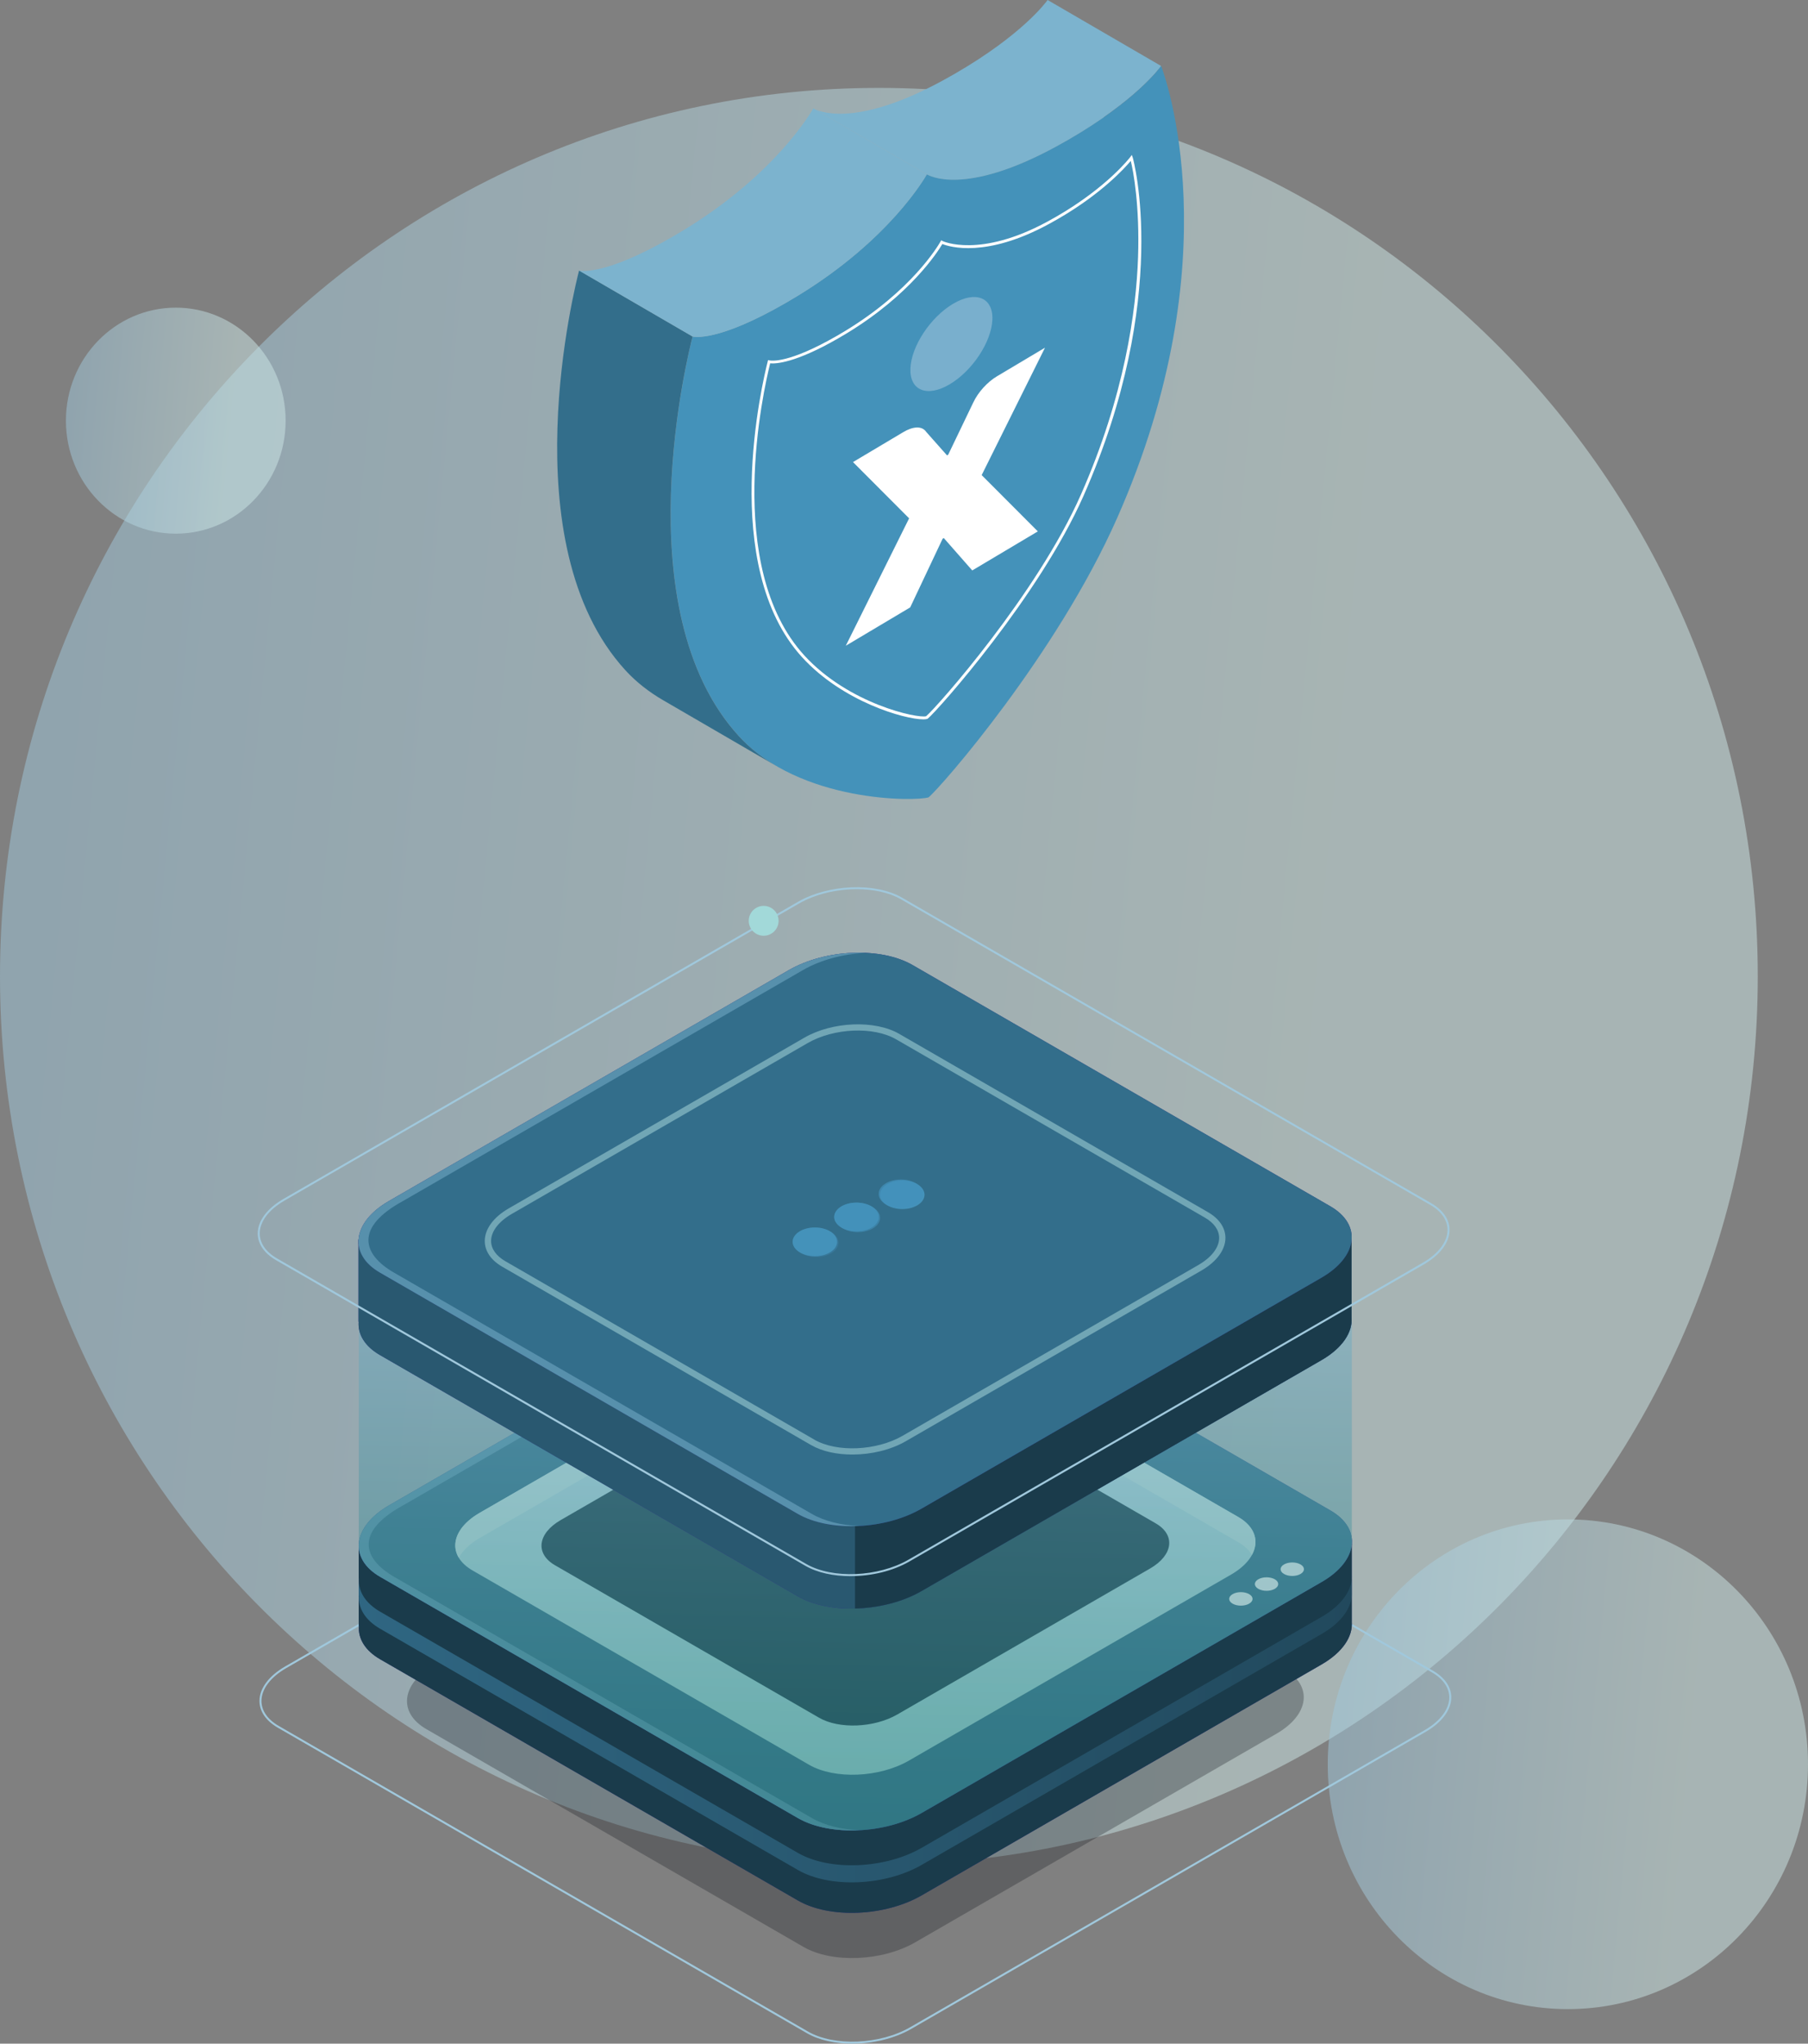 <svg width="576" height="651" viewBox="0 0 576 651" fill="none" xmlns="http://www.w3.org/2000/svg">
<rect x="0" y="0" width="576" height="651" fill="#808080" stroke="none"/>
<path opacity="0.5" d="M280 28C125.36 28 -2.26306e-05 154.703 -3.62945e-05 311C-4.99584e-05 467.297 125.36 594 280 594C434.64 594 560 467.297 560 311C560 154.703 434.64 28 280 28Z" fill="url(#paint0_linear_8388_42634)"/>
<path opacity="0.5" d="M499.5 484C457.25 484 423 518.922 423 562C423 605.078 457.25 640 499.5 640C541.75 640 576 605.078 576 562C576 518.922 541.75 484 499.5 484Z" fill="url(#paint1_linear_8388_42634)"/>
<path opacity="0.5" d="M56 98C36.67 98 21 114.118 21 134C21 153.882 36.67 170 56 170C75.33 170 91 153.882 91 134C91 114.118 75.33 98 56 98Z" fill="url(#paint2_linear_8388_42634)"/>
<g clip-path="url(#clip0_8388_42634)">
<path d="M271.524 651C266.116 651 260.943 649.906 257.091 647.681L88.512 550.356C84.741 548.176 82.661 545.156 82.661 541.837C82.661 537.849 85.654 533.833 90.873 530.822L254.721 436.219C264.524 430.557 279.419 429.952 287.92 434.853L456.498 532.178C460.269 534.358 462.349 537.378 462.349 540.697C462.349 544.686 459.356 548.701 454.138 551.712L290.289 646.315C284.935 649.408 278.053 650.991 271.524 650.991V651ZM273.486 432.167C267.075 432.167 260.31 433.723 255.038 436.77L91.189 531.374C86.17 534.267 83.294 538.084 83.294 541.837C83.294 544.921 85.257 547.751 88.829 549.804L257.407 647.129C265.736 651.941 280.341 651.326 289.973 645.764L453.821 551.161C458.84 548.267 461.716 544.45 461.716 540.697C461.716 537.614 459.754 534.783 456.182 532.73L287.603 435.405C283.832 433.225 278.777 432.167 273.486 432.167Z" fill="#A0C8DC"/>
<path opacity="0.3" d="M255.979 620.18L135.828 550.808C126.694 545.536 127.843 536.329 138.388 530.243L253.42 463.828C263.965 457.742 279.908 457.082 289.042 462.354L409.193 531.726C418.327 536.999 417.178 546.205 406.634 552.291L291.601 618.706C281.057 624.792 265.113 625.452 255.979 620.18Z" fill="#151A1E"/>
<path d="M430.661 516.588V491.745H366.579L290.814 448.002C280.703 442.16 263.041 442.893 251.366 449.639L178.431 491.745H114.295V517.989H114.349C114.06 521.941 116.266 525.758 121.123 528.561L254.197 605.394C264.307 611.236 281.969 610.504 293.644 603.757L421.048 530.198C427.785 526.309 431.032 521.272 430.652 516.588H430.661Z" fill="#32308D"/>
<path d="M430.661 516.588V491.745H366.579L290.814 448.002C280.703 442.16 263.041 442.893 251.366 449.639L178.431 491.745H114.295V517.989H114.349C114.06 521.941 116.266 525.758 121.123 528.561L254.197 605.394C264.307 611.236 281.969 610.504 293.644 603.757L421.048 530.198C427.785 526.309 431.032 521.272 430.652 516.588H430.661Z" fill="#1A3B4B"/>
<path d="M254.198 579.141L121.124 502.308C111.014 496.466 112.28 486.274 123.955 479.528L251.359 405.968C263.034 399.231 280.696 398.499 290.806 404.332L423.88 481.165C433.991 487.007 432.725 497.199 421.049 503.945L293.646 577.504C281.971 584.242 264.309 584.974 254.198 579.141Z" fill="#32308D"/>
<path d="M254.198 579.141L121.124 502.308C111.014 496.466 112.28 486.274 123.955 479.528L251.359 405.968C263.034 399.231 280.696 398.499 290.806 404.332L423.88 481.165C433.991 487.007 432.725 497.199 421.049 503.945L293.646 577.504C281.971 584.242 264.309 584.974 254.198 579.141Z" fill="#336E8B"/>
<path d="M257.761 562.166L150.542 500.264C142.394 495.562 143.416 487.341 152.821 481.915L255.473 422.653C264.878 417.218 279.113 416.631 287.261 421.333L394.479 483.235C402.628 487.938 401.606 496.158 392.201 501.584L289.549 560.846C280.143 566.281 265.909 566.869 257.761 562.166Z" fill="url(#paint3_linear_8388_42634)"/>
<path d="M152.82 489.937L255.472 430.675C264.877 425.24 279.112 424.652 287.26 429.355L394.479 491.257C396.486 492.415 397.942 493.798 398.847 495.29C401.207 490.941 399.85 486.328 394.479 483.227L287.26 421.324C279.112 416.622 264.886 417.209 255.472 422.645L152.82 481.906C145.739 485.994 143.415 491.664 146.173 496.222C147.403 493.97 149.61 491.791 152.82 489.937Z" fill="#CCE9E8"/>
<path opacity="0.5" d="M258.666 579.141L125.592 502.308C115.481 496.466 113.067 487.893 128.422 479.528L255.826 405.968C261.569 402.65 268.758 400.796 275.785 400.461C267.429 400.081 258.331 401.944 251.359 405.968L123.955 479.528C112.28 486.265 111.014 496.466 121.124 502.308L254.198 579.141C259.335 582.107 266.425 583.373 273.687 583.012C268.044 582.758 262.735 581.492 258.666 579.141Z" fill="#7CB3CE"/>
<path opacity="0.5" d="M421.057 515.05L293.653 588.609C281.978 595.347 264.316 596.079 254.206 590.246L121.131 513.413C116.275 510.61 114.069 506.794 114.358 502.842H114.304V508.277H114.358C114.069 512.229 116.275 516.045 121.131 518.848L254.206 595.681C264.316 601.523 281.978 600.791 293.653 594.045L421.057 520.485C427.794 516.597 431.041 511.559 430.661 506.875V501.44C431.041 506.124 427.794 511.162 421.057 515.05Z" fill="url(#paint4_linear_8388_42634)"/>
<path d="M397.952 507.806C399.408 508.647 399.408 510.004 397.952 510.845C396.496 511.686 394.145 511.686 392.689 510.845C391.233 510.004 391.233 508.647 392.689 507.806C394.145 506.965 396.496 506.965 397.952 507.806Z" fill="#F6FBFC"/>
<path d="M406.136 503.077C407.592 503.918 407.592 505.274 406.136 506.115C404.68 506.956 402.328 506.956 400.872 506.115C399.416 505.274 399.416 503.918 400.872 503.077C402.328 502.236 404.68 502.236 406.136 503.077Z" fill="#F6FBFC"/>
<path d="M414.329 498.347C415.785 499.188 415.785 500.545 414.329 501.386C412.873 502.227 410.522 502.227 409.066 501.386C407.61 500.545 407.61 499.188 409.066 498.347C410.522 497.506 412.873 497.506 414.329 498.347Z" fill="#F6FBFC"/>
<path d="M260.935 547.172L176.831 498.618C170.437 494.929 171.242 488.481 178.622 484.221L259.144 437.729C266.524 433.469 277.683 433.008 284.077 436.698L368.181 485.252C374.575 488.942 373.77 495.39 366.39 499.649L285.868 546.141C278.488 550.401 267.329 550.862 260.935 547.172Z" fill="#1A3B4B"/>
<path opacity="0.5" d="M430.672 491.745C430.708 491.275 430.708 490.805 430.672 490.335V420.944L320.432 421.433L290.824 404.341C280.713 398.499 263.052 399.231 251.377 405.977L223.857 421.867L114.314 422.355V491.745H114.369C114.079 495.697 116.286 499.514 121.142 502.317L254.216 579.15C264.327 584.992 281.989 584.26 293.664 577.513L421.067 503.954C427.136 500.454 430.364 496.023 430.672 491.745Z" fill="url(#paint5_linear_8388_42634)"/>
<path d="M430.58 419.669V394.827H366.498L290.732 351.084C280.622 345.242 262.96 345.974 251.285 352.721L178.35 394.827H114.214V421.071H114.268C113.979 425.023 116.185 428.839 121.042 431.643L254.116 508.476C264.226 514.318 281.888 513.585 293.563 506.839L420.967 433.279C427.704 429.391 430.951 424.354 430.571 419.669H430.58Z" fill="#32308D"/>
<path d="M430.58 419.669V394.827H366.498L290.732 351.084C280.622 345.242 262.96 345.974 251.285 352.721L178.35 394.827H114.214V421.071H114.268C113.979 425.023 116.185 428.839 121.042 431.643L254.116 508.476C264.226 514.318 281.888 513.585 293.563 506.839L420.967 433.279C427.704 429.391 430.951 424.354 430.571 419.669H430.58Z" fill="#295870"/>
<path d="M290.723 351.084C285.858 348.28 279.256 347.005 272.401 347.177V512.391C279.808 512.211 287.486 510.348 293.554 506.848L420.958 433.289C427.695 429.4 430.942 424.363 430.562 419.678V394.836H366.48L290.714 351.093L290.723 351.084Z" fill="#1A3B4B"/>
<path d="M254.117 482.223L121.043 405.39C110.933 399.548 112.199 389.356 123.874 382.609L251.278 309.05C262.953 302.313 280.614 301.58 290.725 307.413L423.799 384.246C433.91 390.088 432.644 400.28 420.968 407.026L293.565 480.586C281.89 487.323 264.228 488.056 254.117 482.223Z" fill="#32308D"/>
<path d="M254.117 482.223L121.043 405.39C110.933 399.548 112.199 389.356 123.874 382.609L251.278 309.05C262.953 302.313 280.614 301.58 290.725 307.413L423.799 384.246C433.91 390.088 432.644 400.28 420.968 407.026L293.565 480.586C281.89 487.323 264.228 488.056 254.117 482.223Z" fill="#336E8B"/>
<path opacity="0.5" d="M258.585 482.223L125.511 405.39C115.4 399.548 112.986 390.974 128.341 382.609L255.745 309.05C261.488 305.731 268.677 303.877 275.704 303.543C267.348 303.163 258.25 305.026 251.278 309.05L123.874 382.609C112.199 389.347 110.933 399.548 121.043 405.39L254.117 482.223C259.254 485.189 266.344 486.455 273.606 486.102C267.963 485.849 262.654 484.583 258.585 482.223Z" fill="#7CB3CE"/>
<path opacity="0.5" d="M271.552 463.34C266.614 463.34 261.902 462.345 258.385 460.31L159.992 403.5C156.411 401.429 154.439 398.526 154.439 395.315C154.439 391.517 157.225 387.728 162.081 384.924L256.287 330.537C265.185 325.401 278.723 324.858 286.455 329.325L384.848 386.136C388.429 388.207 390.4 391.11 390.4 394.32C390.4 398.119 387.615 401.908 382.759 404.72L288.553 459.108C283.706 461.911 277.466 463.34 271.552 463.34ZM259.388 458.574C266.578 462.725 279.212 462.182 287.559 457.362L381.764 402.975C385.978 400.542 388.402 397.386 388.402 394.32C388.402 391.861 386.792 389.564 383.862 387.873L285.47 331.062C278.28 326.911 265.646 327.453 257.299 332.274L163.094 386.661C158.871 389.093 156.456 392.25 156.456 395.315C156.456 397.775 158.066 400.072 161.005 401.763L259.397 458.565L259.388 458.574Z" fill="#B1DFE1"/>
<path d="M270.973 502.082C265.556 502.082 260.392 500.988 256.54 498.763L87.961 401.438C84.19 399.258 82.11 396.238 82.11 392.919C82.11 388.931 85.104 384.915 90.322 381.904L254.171 287.301C263.974 281.639 278.868 281.033 287.369 285.935L455.947 383.26C459.719 385.44 461.799 388.46 461.799 391.779C461.799 395.767 458.805 399.783 453.587 402.794L289.738 497.397C284.385 500.49 277.503 502.073 270.973 502.073V502.082ZM272.936 283.249C266.524 283.249 259.759 284.805 254.487 287.852L90.638 382.446C85.619 385.34 82.743 389.157 82.743 392.91C82.743 395.993 84.706 398.824 88.278 400.877L256.856 498.202C265.185 503.013 279.791 502.398 289.422 496.837L453.271 402.233C458.29 399.34 461.165 395.523 461.165 391.77C461.165 388.686 459.203 385.856 455.631 383.803L287.052 286.478C283.281 284.298 278.226 283.24 272.936 283.24V283.249Z" fill="#A0C8DC"/>
<path d="M287.46 385.15C291.371 385.15 294.541 383.106 294.541 380.584C294.541 378.061 291.371 376.017 287.46 376.017C283.549 376.017 280.379 378.061 280.379 380.584C280.379 383.106 283.549 385.15 287.46 385.15Z" fill="#4492BA"/>
<path opacity="0.6" d="M273.307 392.503C277.217 392.503 280.388 390.458 280.388 387.936C280.388 385.414 277.217 383.369 273.307 383.369C269.396 383.369 266.226 385.414 266.226 387.936C266.226 390.458 269.396 392.503 273.307 392.503Z" fill="#4492BA"/>
<path opacity="0.3" d="M260.059 400.425C263.969 400.425 267.14 398.38 267.14 395.858C267.14 393.336 263.969 391.291 260.059 391.291C256.148 391.291 252.978 393.336 252.978 395.858C252.978 398.38 256.148 400.425 260.059 400.425Z" fill="#4492BA"/>
<path opacity="0.6" d="M287.007 384.87C290.918 384.87 294.088 382.825 294.088 380.303C294.088 377.781 290.918 375.736 287.007 375.736C283.096 375.736 279.926 377.781 279.926 380.303C279.926 382.825 283.096 384.87 287.007 384.87Z" fill="#4492BA"/>
<path d="M272.854 392.222C276.765 392.222 279.935 390.178 279.935 387.656C279.935 385.133 276.765 383.089 272.854 383.089C268.944 383.089 265.773 385.133 265.773 387.656C265.773 390.178 268.944 392.222 272.854 392.222Z" fill="#4492BA"/>
<path opacity="0.3" d="M259.605 400.144C263.516 400.144 266.686 398.1 266.686 395.578C266.686 393.055 263.516 391.011 259.605 391.011C255.695 391.011 252.524 393.055 252.524 395.578C252.524 398.1 255.695 400.144 259.605 400.144Z" fill="#4492BA"/>
<path opacity="0.3" d="M287.007 384.87C290.918 384.87 294.088 382.825 294.088 380.303C294.088 377.781 290.918 375.736 287.007 375.736C283.096 375.736 279.926 377.781 279.926 380.303C279.926 382.825 283.096 384.87 287.007 384.87Z" fill="#4492BA"/>
<path opacity="0.6" d="M272.854 392.222C276.765 392.222 279.935 390.178 279.935 387.656C279.935 385.133 276.765 383.089 272.854 383.089C268.944 383.089 265.773 385.133 265.773 387.656C265.773 390.178 268.944 392.222 272.854 392.222Z" fill="#4492BA"/>
<path d="M259.605 400.144C263.516 400.144 266.686 398.1 266.686 395.578C266.686 393.055 263.516 391.011 259.605 391.011C255.695 391.011 252.524 393.055 252.524 395.578C252.524 398.1 255.695 400.144 259.605 400.144Z" fill="#4492BA"/>
<path d="M243.291 298.08C245.918 298.08 248.048 295.951 248.048 293.324C248.048 290.696 245.918 288.567 243.291 288.567C240.664 288.567 238.534 290.696 238.534 293.324C238.534 295.951 240.664 298.08 243.291 298.08Z" fill="#A2D9D9"/>
<path d="M295.317 55.563L259.152 34.546C260.21 35.161 271.677 41.274 300.318 25.665C301.62 24.96 302.877 24.245 304.098 23.549C325.83 11.006 333.354 0.552 333.752 0L369.916 21.017C369.518 21.569 361.994 32.014 340.263 44.566C339.051 45.271 337.785 45.977 336.483 46.682C307.833 62.291 296.366 56.178 295.317 55.563Z" fill="#7CB3CE"/>
<path d="M295.263 55.536C295.86 55.888 307.191 62.653 336.492 46.682C337.794 45.977 339.051 45.262 340.272 44.566C362.004 32.023 369.528 21.569 369.926 21.017C371.056 24.074 392.525 82.096 355.936 164.943C336.718 208.451 299.722 250.837 295.833 253.985C291.935 255.332 254.812 255.739 235.423 234.523C198.48 194.126 219.552 111.542 220.664 107.201C221.062 107.291 228.631 109.028 250.354 96.484C251.565 95.779 252.822 95.037 254.125 94.242C283.416 76.372 294.675 56.576 295.272 55.536H295.263Z" fill="#4492BA"/>
<path d="M294.106 229.142C288.21 229.142 268.522 223.562 255.572 209.4C228.948 180.29 242.911 121.706 244.584 115.123L244.693 114.698L245.127 114.797C245.706 114.933 251.267 115.846 266.686 106.948C267.582 106.432 268.504 105.88 269.463 105.302C290.371 92.55 298.754 78.488 299.641 76.932L299.867 76.534L300.265 76.77C300.409 76.851 312.148 82.331 333.798 70.539C334.756 70.014 335.679 69.499 336.574 68.983C352.744 59.641 360.006 50.137 360.069 50.046L360.566 49.359L360.865 50.155C361.009 50.553 373.173 94.612 345.174 157.998C331.076 189.912 298.736 226.366 295.562 228.925L295.426 228.998C295.128 229.097 294.694 229.151 294.124 229.151L294.106 229.142ZM245.362 115.738C243.318 123.931 230.395 180.534 256.241 208.786C270.403 224.268 292.297 228.898 295.047 228.157C298.546 225.19 330.388 189.197 344.333 157.618C358.342 125.903 361.977 98.98 362.565 81.979C363.126 65.574 361.055 54.441 360.241 51.258C358.242 53.636 350.836 61.785 337.017 69.761C336.122 70.276 335.19 70.801 334.223 71.326C314.137 82.268 302.507 78.651 300.22 77.728C298.601 80.45 289.928 93.88 269.933 106.07C268.974 106.658 268.043 107.21 267.139 107.725C253.257 115.738 247.053 115.91 245.362 115.738Z" fill="white"/>
<path d="M247.433 244.073L211.268 223.056C206.882 220.506 202.767 217.368 199.24 213.506C162.298 173.109 183.369 90.525 184.481 86.184L220.646 107.201C219.534 111.551 198.462 194.135 235.405 234.523C238.932 238.376 243.038 241.514 247.433 244.073Z" fill="#336E8B"/>
<path d="M220.655 107.201L184.49 86.184C184.888 86.274 192.457 88.011 214.18 75.467C215.392 74.762 216.649 74.02 217.951 73.225C247.243 55.355 258.502 35.559 259.099 34.519L295.263 55.536C294.666 56.576 283.416 76.381 254.116 94.242C252.813 95.037 251.556 95.779 250.344 96.484C228.622 109.028 221.053 107.291 220.655 107.201Z" fill="#7CB3CE"/>
<path d="M302.598 122.394C309.806 118.098 315.883 108.892 316.155 101.82C316.435 94.748 310.81 92.496 303.602 96.792C296.395 101.087 290.317 110.294 290.046 117.366C289.766 124.438 295.391 126.68 302.598 122.394Z" fill="url(#paint6_linear_8388_42634)"/>
<path d="M330.633 169.275L309.743 181.71L300.672 171.391L300.301 171.617L289.974 193.484L269.454 205.702L289.63 165.115L271.751 147.191L287.794 137.641C290.778 135.859 293.709 135.552 295.083 137.587L301.712 145.066L302.083 144.839L310.014 128.326C311.605 124.881 314.644 121.634 317.628 119.862L332.921 110.755L312.745 151.342L330.624 169.266L330.633 169.275ZM330.633 169.275L309.743 181.71L300.672 171.391L300.301 171.617L289.974 193.484L269.454 205.702L289.63 165.115L271.751 147.191L287.794 137.641C290.778 135.859 293.709 135.552 295.083 137.587L301.712 145.066L302.083 144.839L310.014 128.326C311.605 124.881 314.644 121.634 317.628 119.862L332.921 110.755L312.745 151.342L330.624 169.266L330.633 169.275Z" fill="white"/>
</g>
<defs>
<linearGradient id="paint0_linear_8388_42634" x1="392" y1="594" x2="-50.585" y2="551.21" gradientUnits="userSpaceOnUse">
<stop stop-color="#CEE8E7"/>
<stop offset="1" stop-color="#9CC5DB"/>
</linearGradient>
<linearGradient id="paint1_linear_8388_42634" x1="530.1" y1="640" x2="409.16" y2="628.409" gradientUnits="userSpaceOnUse">
<stop stop-color="#CEE8E7"/>
<stop offset="1" stop-color="#9CC5DB"/>
</linearGradient>
<linearGradient id="paint2_linear_8388_42634" x1="70" y1="170" x2="14.659" y2="164.742" gradientUnits="userSpaceOnUse">
<stop stop-color="#CEE8E7"/>
<stop offset="1" stop-color="#9CC5DB"/>
</linearGradient>
<linearGradient id="paint3_linear_8388_42634" x1="273.442" y1="420.094" x2="271.579" y2="562.203" gradientUnits="userSpaceOnUse">
<stop stop-color="#CAE0EB"/>
<stop offset="1" stop-color="#A2D9D9"/>
</linearGradient>
<linearGradient id="paint4_linear_8388_42634" x1="114.295" y1="550.528" x2="430.688" y2="550.528" gradientUnits="userSpaceOnUse">
<stop stop-color="#4492BA"/>
<stop offset="1" stop-color="#295870"/>
</linearGradient>
<linearGradient id="paint5_linear_8388_42634" x1="273.651" y1="401.492" x2="269.925" y2="581.456" gradientUnits="userSpaceOnUse">
<stop stop-color="#7CB3CE"/>
<stop offset="0.1" stop-color="#71ACC3"/>
<stop offset="0.49" stop-color="#4D949D"/>
<stop offset="0.8" stop-color="#378586"/>
<stop offset="1" stop-color="#2F807E"/>
</linearGradient>
<linearGradient id="paint6_linear_8388_42634" x1="53.415" y1="256.772" x2="75.475" y2="247.434" gradientUnits="userSpaceOnUse">
<stop stop-color="#ACD7D5"/>
<stop offset="1" stop-color="#79AFCD"/>
</linearGradient>
<clipPath id="clip0_8388_42634">
<rect width="380.24" height="651" fill="white" transform="translate(82.11)"/>
</clipPath>
</defs>
</svg>
